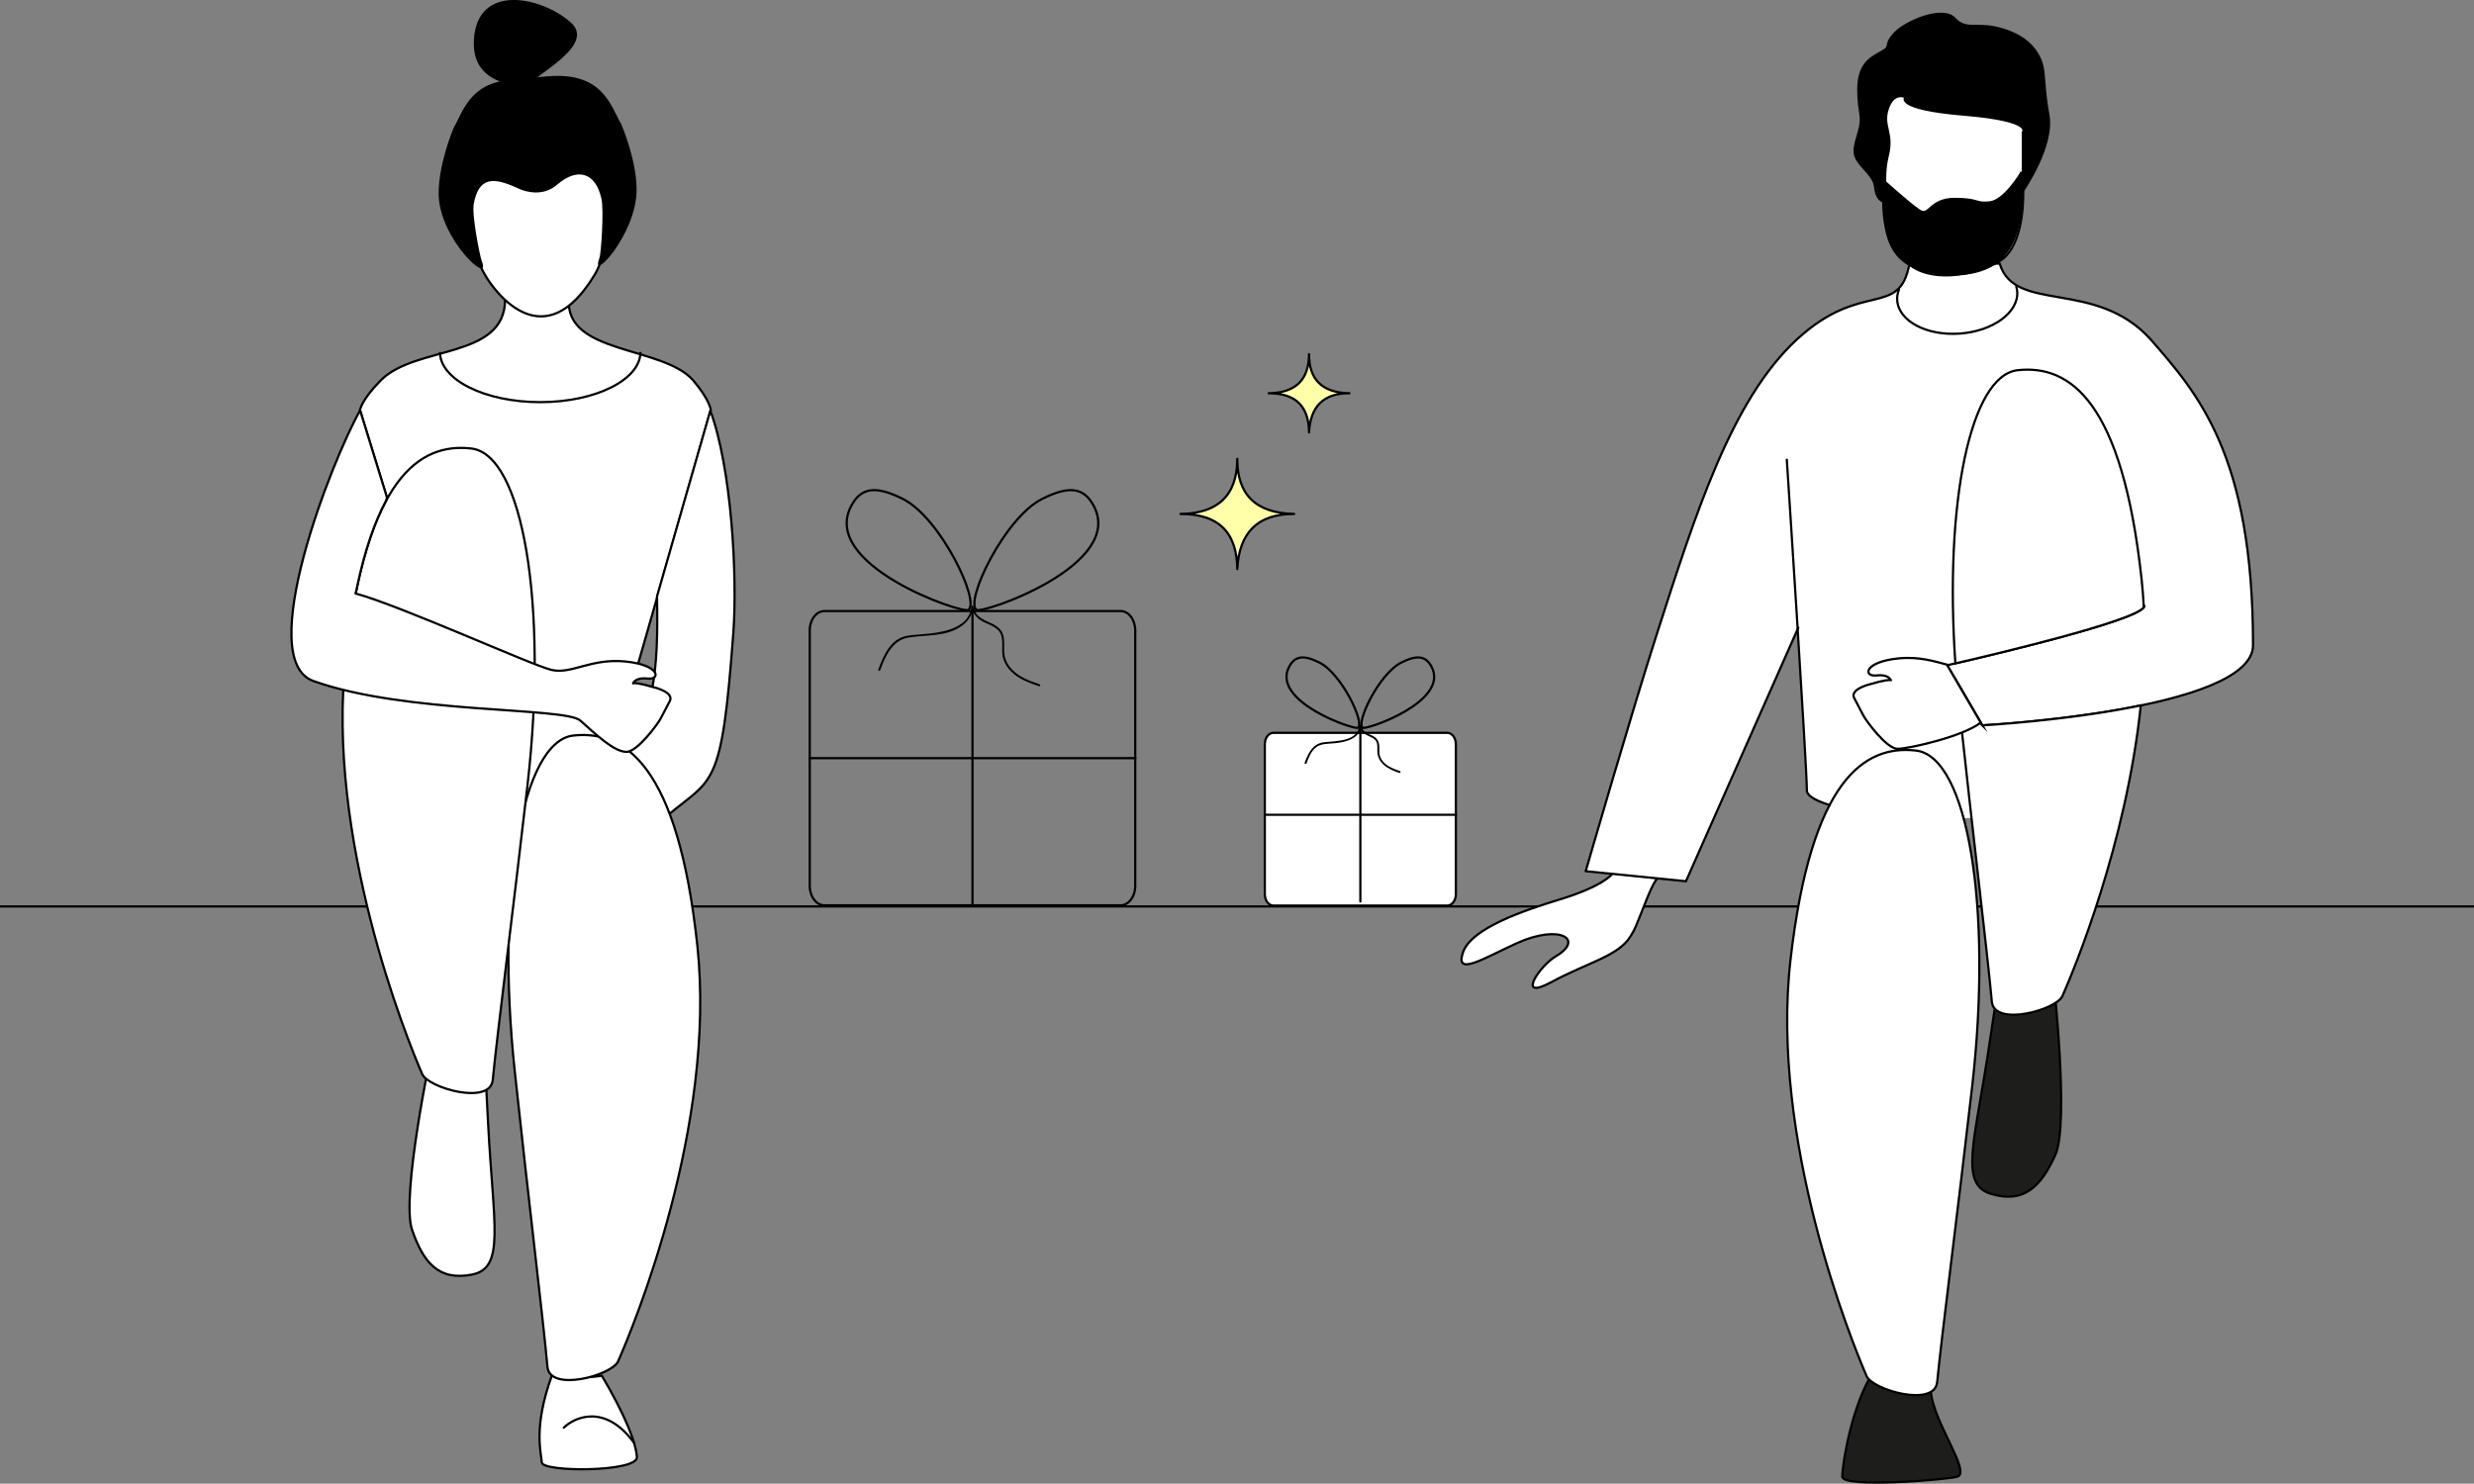 <?xml version="1.0" encoding="UTF-8"?>
<svg id="Ebene_1" data-name="Ebene 1" xmlns="http://www.w3.org/2000/svg" viewBox="0 0 1115.12 668.93">
  <rect x="0" y="0" width="1115.12" height="668.93" fill="#808080" stroke="none"/>
  <defs>
    <style>
      .cls-1, .cls-2, .cls-3, .cls-4 {
        fill: #fff;
      }

      .cls-5, .cls-6, .cls-7, .cls-2, .cls-8, .cls-9, .cls-3, .cls-4 {
        stroke: #000;
      }

      .cls-5, .cls-6, .cls-8, .cls-4 {
        stroke-miterlimit: 10;
      }

      .cls-5, .cls-9 {
        fill: none;
      }

      .cls-7, .cls-2, .cls-9 {
        stroke-linecap: round;
      }

      .cls-7, .cls-2, .cls-9, .cls-3 {
        stroke-linejoin: round;
      }

      .cls-7, .cls-10 {
        fill: #ffa;
      }

      .cls-8 {
        fill: #1d1d1b;
      }
    </style>
  </defs>
  <line class="cls-6" y1="408.68" x2="1115.12" y2="408.68"/>
  <g>
    <path class="cls-4" d="m227.67,134.98c0,27.11-40.3,20.58-56.02,36.49-8.85,8.97-9.39,13.42-9.39,13.42l36.51,118.62h87.64l33.98-118.62s-.32-4.36-7.96-13.42c-13.73-15.58-57.64-11.64-56.02-36.49"/>
    <g>
      <path class="cls-2" d="m284.93,650.46c-13.2-18.02-27.11-11.3-31.63-6.78"/>
      <path class="cls-2" d="m248.9,619.74c-8.72,23.78-4.94,35.24-4.7,39.6.25,4.51,43.24,4.39,42.87-2.37-.36-6.55-5.49-19.32-15.8-36.72-5.99,1.13-14.75.74-22.37-.51Z"/>
      <path class="cls-2" d="m285.76,650.46c-13.2-18.02-27.11-11.3-31.63-6.78"/>
    </g>
    <path class="cls-4" d="m194.49,473.87s-13.88,65.66-8.77,80.55c5.11,14.88,12.04,23.18,27.03,20.23,15-2.95,9.66-22.15,7.29-67.48l-2.37-45.33"/>
    <polygon class="cls-4" points="199.89 304.45 284.53 304.45 277.38 370.9 203.58 370.9 199.89 304.45"/>
    <path class="cls-5" d="m288.68,158.71c0,12.48-20.23,22.6-45.19,22.6s-45.19-10.12-45.19-22.6"/>
    <path class="cls-4" d="m300.77,367.73c20.84-17.44,24.5-11.5,29.76-82.28,1.91-25.7-.79-74.44-10.36-100.3l-24.03,83.74c.64,32.22-.9,56.73-17.92,72.89l22.54,25.94Z"/>
    <path class="cls-4" d="m258.47,331.62c23.3-2.5,47.15,13.56,55.85,94.71,8.69,81.15-28.74,171.67-35.74,187.48-2.78,6.27-30.78,13.99-31.82,2.46-2.01-22.16-8.58-75.78-14.73-133.19-8.69-81.15,3.15-148.96,26.44-151.46Z"/>
    <path class="cls-4" d="m212.42,202.21c-23.28-2.66-47.25,13.22-56.52,94.31-9.27,81.09,27.51,171.87,34.4,187.73,2.73,6.29,30.68,14.21,31.8,2.68,2.16-22.15,9.12-75.72,15.68-133.08,9.27-81.09-2.08-148.98-25.36-151.64Z"/>
    <path class="cls-3" d="m294.93,309.93c-6.98-2.04-9.02-2.08-9.58-1.84.39-.83,1.79-2.7,6.53-2.16,6.01.69,5.72-6.14-10-7.69-15.72-1.55-24.34,5.96-33.4,3.77s-68.16-29.03-88.28-34.45l.34-1.03c.16-.77.31-1.53.47-2.28,3.54-16.61,7.95-29.12,12.95-38.4l.49-1.47-12.19-39.5v.26c-12.74,22.39-47.88,112.22-21.07,121.87,41.58,14.96,113.44,11.69,120.4,17.88,6.96,6.19,15.08,14,20.68,14.1,5.05.09,14.38-12.88,15.43-14.88,1.05-2,3.14-6.01,4.19-8.01,2.1-4-6.96-6.19-6.96-6.19Z"/>
    <g>
      <path class="cls-4" d="m218.67,124.06c4.87,8.34,26.77,37.46,49.45-.34,10.99-18.31,3.21-60.02,3.21-60.02,0,0-20.35,17.34-30.96,13.2-10.61-4.14-13.58-2.5-22.89,2.09-16.25,7.57-3.68,36.73,1.19,45.07Z"/>
      <path d="m228.19,43.8c18.38-8.69-15.88.39-14.6-25.59,1.28-25.98,30.31-19.86,43.64-8.14,13.33,11.72-24.95,27.51-15.33,27.63"/>
      <path d="m280.03,55.99c-4.82-8.33-8.33-23.54-32.8-21.62-4.49.35-8.72.86-12.61,1.55-22.32-.56-25.68,13.9-30.27,22,0,0-6.7,15.85-6.64,29.41.1,20.46,24.03,42.03,19.44,30.35-.87-2.21-4.58-20.9-3.6-25.91,2.34-11.95,8.65-12.14,20.02-6.81,3.69,1.73,11.39,3.65,17.5-1.65,9.48-8.23,17.63-5.3,20.08,6.62,1.03,5-.14,24.21-.99,26.43-4.48,11.72,16.89-10.56,16.79-31.02-.06-13.56-6.92-29.34-6.92-29.34Z"/>
    </g>
  </g>
  <g>
    <path class="cls-1" d="m949.99,341.9l-6.78,14.51s2.26-2.26-1.41,0c-35.07,21.59-127.38,11.3-127.38,0,0-11.3-9.04-149.13-9.04-149.13"/>
    <path class="cls-8" d="m925.38,439.74s7.52,66.69,1.01,81.02c-6.51,14.33-14.2,21.92-28.85,17.55-14.65-4.37-7.5-22.98-.79-67.87l6.7-44.9"/>
    <path class="cls-2" d="m726.49,394.21s-3.84,5.29-23.16,11.22c-15.74,4.83-40.16,12.86-43.93,24.02-3.78,11.15,9.74,2.33,24.6-4.34,18.95-8.51,30.43-1.68,17.18,6.1-7.16,4.2-18.08,20.34-2.02,11.63,16.3-8.84,30.37-11.78,35.74-20.67,2.29-3.78,1.67-2.54,6.96-15.82,3.62-9.1,4.9-9.9,4.9-9.9"/>
    <path class="cls-5" d="m855.05,130.46s-2.6,24.86,33.74,20.34c36.33-4.52,18.17-22.6,18.17-22.6"/>
    <path class="cls-8" d="m844.67,618.09c-9.99,14.91-14.3,42.31-14.3,47.66s48.63,1.26,51.97,0c6.02-2.27-10.78-24.29-12.06-38.43l-25.6-9.23Z"/>
    <path class="cls-4" d="m863.62,338.4c-23.28-2.67-47.26,13.2-56.57,94.28-9.32,81.08,27.42,171.88,34.3,187.75,2.73,6.29,30.67,14.22,31.8,2.7,2.18-22.15,9.16-75.71,15.75-133.07,9.32-81.08-2-148.98-25.28-151.66Z"/>
    <path class="cls-2" d="m966.53,273.15c0,6.78-88.85,26.78-88.85,26.78l15.82,27.11s122.02-6.58,122.02-36.15c0-85.86-25.01-113.61-46.4-138.15-24.86-27.11-61.01-11.3-67.79-33.89h-40.67c-4.52,24.86-21.39,7.1-50.76,34.21-29.37,27.11-45.64,78.38-63.27,133.31-11.15,34.74-31.9,106.42-31.9,106.42l45.19,4.52,50.62-114.27"/>
    <path class="cls-4" d="m966.28,273.81c-.21-4.08-.5-8.16-.94-12.2-8.69-81.15-32.55-97.21-55.85-94.71-21.42,2.3-33.15,59.84-28.13,132.18,16.17-3.73,80.43-18.87,84.92-25.27Z"/>
    <path class="cls-4" d="m893.5,327.04l-11.5-19.71c.31,3.65.65,7.32,1.05,11.03,6.15,57.41,12.73,111.02,14.73,133.19,1.04,11.53,29.04,3.81,31.82-2.46,5.39-12.17,28.8-68.65,35.33-131.03-33.55,6.93-71.44,8.97-71.44,8.97Z"/>
    <path class="cls-2" d="m877.68,299.92s.17-.04.47-.11c-5.98-1.54-12.88-3.91-22.38-2.97-15.72,1.55-16.02,8.38-10,7.69,4.74-.54,6.14,1.33,6.53,2.16-.56-.25-2.6-.2-9.58,1.84,0,0-9.06,2.19-6.96,6.19,1.05,2,3.14,6.01,4.19,8.01,1.05,2,10.38,14.97,15.43,14.88,5.5-.1,29.95-5.76,37.38-11.84l-15.08-25.85Z"/>
    <path class="cls-9" d="m824.75,362.96c-.54-.17-1.07-.33-1.58-.5-5.51-1.84-8.75-3.93-8.75-6.05,0-11.3-9.04-149.13-9.04-149.13"/>
    <path class="cls-4" d="m914.06,63.54s2.23-16.27-18.18-29.67c-20.42-13.4-42.11,4.47-45.94,7.97-3.83,3.51-1.73,28.34-1.73,28.34,0,0,2.65,26.47,7.94,42.36,5.29,15.88,31.77,13.24,45.01,5.29,9.83-5.9,10.9-23.46,10.8-32.13-.03-3.01,2.1-22.18,2.1-22.18Z"/>
    <path class="cls-6" d="m850.81,91.25s-4.27.59-5.43-5.53c-.53-2.81.14-3.93-5.05-9.59-5.19-5.66-5.33-7.39-2.73-15.88,2.6-8.49,0-8.49,0-19.81,0-11.32,5.19-14.15,10.38-16.98,5.19-2.83.72-2.66,5.91-8.32,5.19-5.66,21.92-12.44,27.11-6.78,5.19,5.66,9.95,1.69,20.34,4.52,10.38,2.83,15.48,7.9,18.08,13.56,2.6,5.66,1.25,11.18,3.84,25.33,2.6,14.15-11.5,34.33-11.5,34.33v-26.47s5.29-5.29-26.47-7.94c-31.77-2.65-26.47-7.94-26.47-7.94,0,0-5.29-2.65-7.94,5.29s2.65,10.59,0,21.18c-2.65,10.59-.05,21.06-.05,21.06Z"/>
    <path class="cls-9" d="m908.82,129.24c.21.73.35,1.48.41,2.24.69,9.33-10.85,17.8-25.78,18.91-14.93,1.11-27.6-5.56-28.3-14.89-.13-1.7.15-3.38.79-4.98"/>
    <path class="cls-6" d="m911.01,77.93s-7.42,12.65-14.2,13.33c-6.78.68-4.52-1.58-15.82-1.58-11.3,0-11.3,8.27-15.82,5.27s-15.48-12.89-15.48-12.89c0,0-1.92,7.47,0,18.85,1.92,11.38,6.44,22.67,31.3,22.67,23.06,0,27.55-15.72,29.37-24.86,2.26-11.3.64-20.79.64-20.79Z"/>
  </g>
  <path class="cls-9" d="m505.11,408.16h-133.55c-3.64,0-6.58-3.92-6.58-8.75v-115.16c0-4.83,2.95-8.75,6.58-8.75h133.55c3.64,0,6.58,3.92,6.58,8.75v115.16c0,4.83-2.95,8.75-6.58,8.75Z"/>
  <line class="cls-2" x1="438.34" y1="275.21" x2="438.34" y2="408.45"/>
  <line class="cls-9" x1="364.91" y1="341.83" x2="511.76" y2="341.83"/>
  <g>
    <path class="cls-9" d="m440.16,274.96c-5.38-3.75,12.56-41.52,29.57-50.02,11.91-5.95,18.63-5.4,23.18,3,14.52,26.77-50,48.94-52.75,47.02Z"/>
    <path class="cls-9" d="m436.51,274.96c5.38-3.75-12.56-41.52-29.57-50.02-11.91-5.95-18.63-5.4-23.18,3-14.52,26.77,50,48.94,52.75,47.02Z"/>
  </g>
  <g>
    <path d="m437.83,273.43c-.7,9.07-11.33,11.4-18.64,12.19-2.16.23-4.34.39-6.5.58-1.87.16-3.79.29-5.59.9-2.72.92-4.89,2.86-6.56,5.15-2.11,2.91-3.45,6.33-4.67,9.68-.2.54.67.78.87.24,2.28-6.25,5.38-13.51,12.73-14.73,7.92-1.32,16.93-.25,23.86-5.12,2.96-2.08,5.12-5.23,5.41-8.89.04-.58-.86-.57-.9,0h0Z"/>
    <path d="m438.45,273.87c-.16,2.92,2.16,5.07,4.54,6.36,2.97,1.6,6.94,2.44,8.21,5.99,1.16,3.25.05,6.84.85,10.17.75,3.12,2.82,5.79,5.3,7.75,3.22,2.54,7.15,3.95,10.99,5.25.55.19.79-.68.24-.87-4.35-1.47-8.87-3.1-12.18-6.42-1.55-1.56-2.81-3.45-3.4-5.59-.56-2.02-.39-4.13-.39-6.2,0-1.75-.11-3.56-.89-5.15s-2.27-2.79-3.87-3.64c-3.17-1.69-8.76-3.08-8.51-7.65.03-.58-.87-.58-.9,0h0Z"/>
  </g>
  <path class="cls-2" d="m652.35,408.28h-78.39c-2.13,0-3.86-2.3-3.86-5.14v-67.6c0-2.84,1.73-5.14,3.86-5.14h78.39c2.13,0,3.86,2.3,3.86,5.14v67.6c0,2.84-1.73,5.14-3.86,5.14Z"/>
  <line class="cls-2" x1="613.16" y1="328.24" x2="613.16" y2="406.45"/>
  <line class="cls-9" x1="570.05" y1="367.35" x2="656.26" y2="367.35"/>
  <g>
    <path class="cls-9" d="m614.22,328.1c-3.16-2.2,7.38-24.37,17.36-29.36,6.99-3.49,10.93-3.17,13.61,1.76,8.52,15.71-29.35,28.73-30.97,27.6Z"/>
    <path class="cls-9" d="m612.09,328.1c3.16-2.2-7.38-24.37-17.36-29.36-6.99-3.49-10.93-3.17-13.61,1.76-8.52,15.71,29.35,28.73,30.97,27.6Z"/>
  </g>
  <g>
    <path d="m612.67,327.2c-.66,7.18-10.66,6.84-15.8,7.42s-7.22,4.89-8.82,9.26c-.2.54.67.78.87.24.89-2.44,1.91-5.08,3.88-6.87,2.4-2.18,5.94-1.85,8.96-2.17,4.83-.51,11.28-2.03,11.82-7.89.05-.58-.85-.57-.9,0h0Z"/>
    <path d="m613.04,327.45c-.09,2.4,2.18,3.67,4.09,4.51,1.21.54,2.56,1.12,3.21,2.36s.46,2.82.47,4.21c.03,5.78,5.08,8.33,9.91,9.96.55.19.79-.68.24-.87-2.54-.86-5.19-1.81-7.11-3.77-.88-.9-1.59-1.98-1.92-3.2s-.19-2.52-.21-3.77c-.03-2.16-.73-3.86-2.66-4.96s-5.23-1.76-5.13-4.46c.02-.58-.88-.58-.9,0h0Z"/>
  </g>
  <g id="Sterne">
    <path class="cls-10" d="m557.69,206.86c-.06,15.61,7.76,24.47,25.61,24.86-16.56-.06-24.77,8.55-25.61,24.85-.16-15.38-7.24-24.88-25.61-24.85,16.44-.23,25.55-7.92,25.61-24.86"/>
    <path class="cls-7" d="m557.69,206.86c-.06,15.61,7.76,24.47,25.61,24.86-16.56-.06-24.77,8.55-25.61,24.85-.16-15.38-7.24-24.88-25.61-24.85,16.44-.23,25.55-7.92,25.61-24.86Z"/>
    <path class="cls-10" d="m590.03,159.66c-.04,11.09,5.53,17.41,18.18,17.64-11.75-.04-17.58,6.07-18.18,17.65-.1-10.92-5.14-17.65-18.18-17.65,11.67-.16,18.14-5.62,18.18-17.64"/>
    <path class="cls-7" d="m590.03,159.66c-.04,11.09,5.53,17.41,18.18,17.64-11.75-.04-17.58,6.07-18.18,17.65-.1-10.92-5.14-17.65-18.18-17.65,11.67-.16,18.14-5.62,18.18-17.64Z"/>
  </g>
</svg>